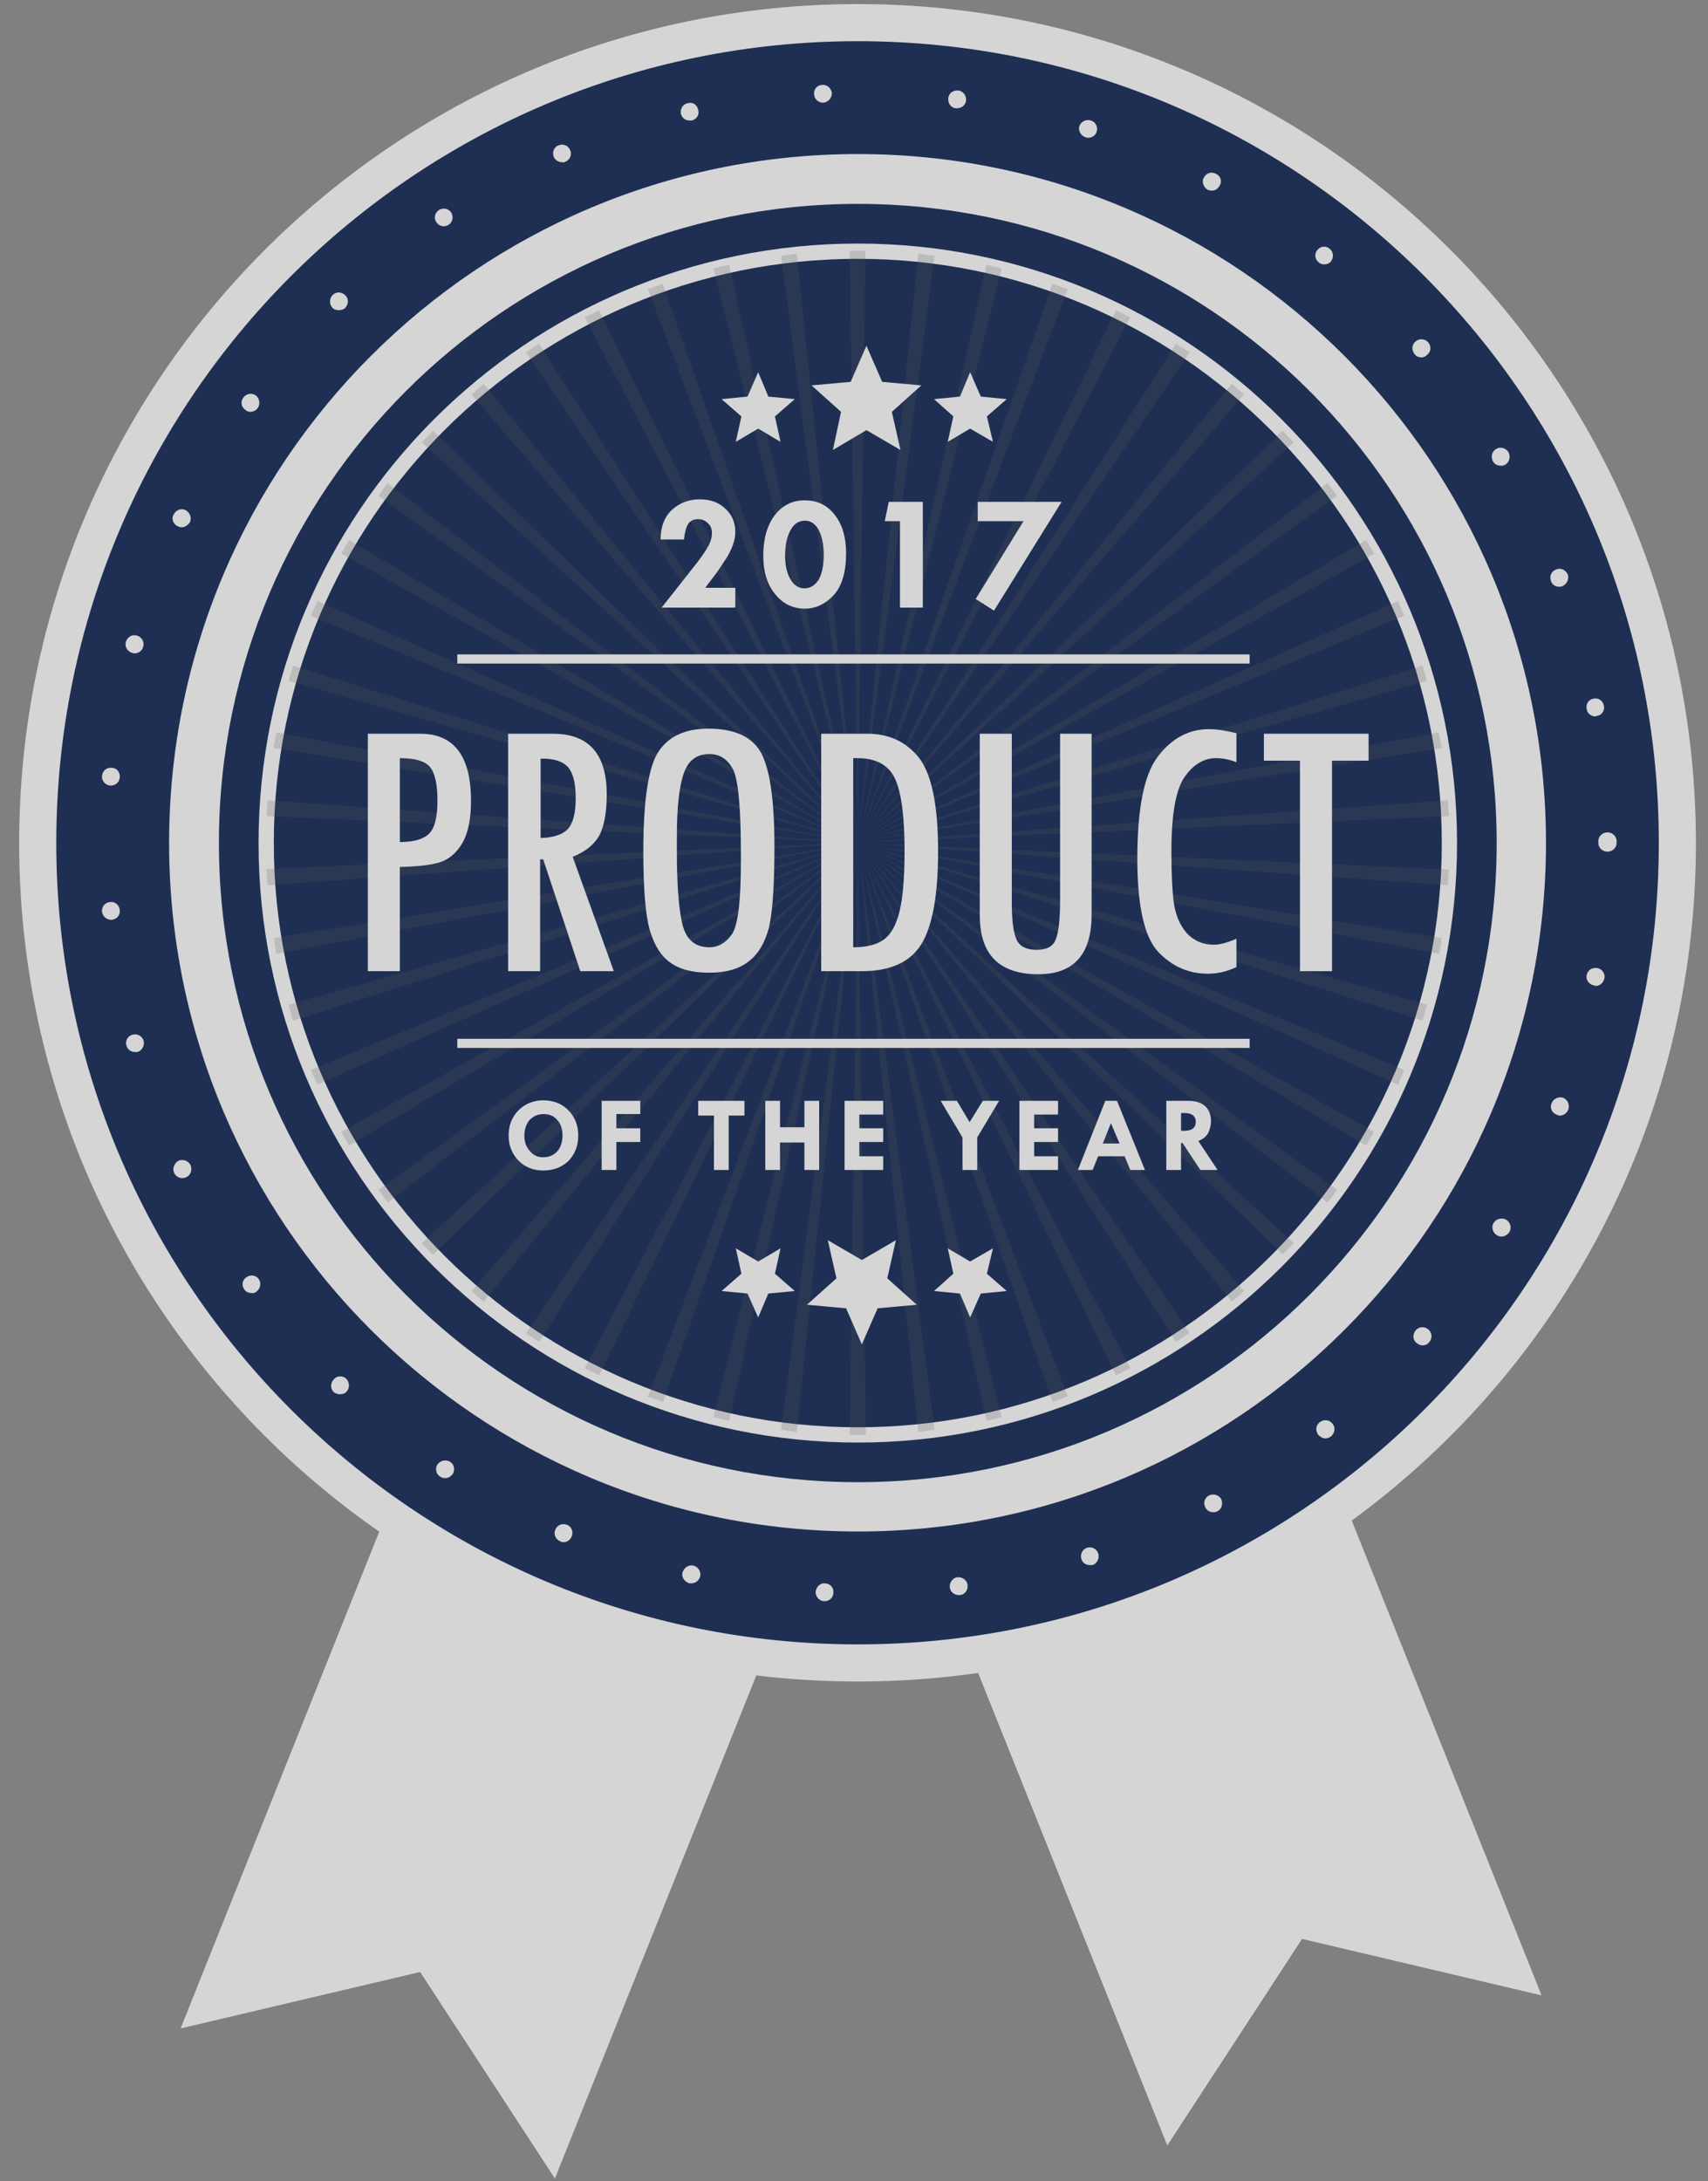 <svg width="94" height="120" viewBox="0 0 94 120" fill="none" xmlns="http://www.w3.org/2000/svg">
<rect x="0" y="0" width="94" height="120" fill="#808080" stroke="none"/>
<g clip-path="url(#clip0_432_318)">
<path d="M62.286 53.398L41.67 61.65L64.244 118.014L71.656 106.657L84.831 109.762L62.286 53.398Z" fill="url(#paint0_linear_432_318)"/>
<path style="mix-blend-mode:screen" fill-rule="evenodd" clip-rule="evenodd" d="M84.831 109.762L71.656 106.657L64.244 118.014L41.67 61.65L62.286 53.398L84.831 109.762ZM41.978 61.818L64.272 117.482L71.433 106.545L71.516 106.405L71.684 106.433L84.412 109.426L62.118 53.734L41.978 61.818Z" fill="url(#paint1_linear_432_318)"/>
<path d="M32.495 55.217L53.111 63.468L30.538 119.832L23.125 108.476L9.95 111.58L32.495 55.217Z" fill="url(#paint2_linear_432_318)"/>
<path style="mix-blend-mode:screen" fill-rule="evenodd" clip-rule="evenodd" d="M53.111 63.468L30.538 119.832L23.125 108.476L9.95 111.58L32.495 55.217L53.111 63.468ZM10.37 111.217L23.097 108.252L23.265 108.196L23.349 108.336L30.509 119.301L52.803 63.608L32.663 55.553L10.37 111.217Z" fill="url(#paint3_linear_432_318)"/>
<path d="M93.335 46.377C93.335 71.86 72.691 92.503 47.209 92.503C21.726 92.503 1.055 71.86 1.055 46.377C1.055 20.895 21.726 0.224 47.209 0.224C72.691 0.224 93.335 20.895 93.335 46.377Z" fill="url(#paint4_linear_432_318)"/>
<path d="M2.146 46.378C2.146 21.483 22.314 1.287 47.209 1.287C72.104 1.287 92.272 21.483 92.272 46.378C92.272 71.273 72.104 91.441 47.209 91.441C22.314 91.441 2.146 71.273 2.146 46.378Z" fill="url(#paint5_linear_432_318)"/>
<path d="M91.293 46.377C91.293 70.713 71.572 90.461 47.209 90.461C22.845 90.461 3.097 70.713 3.097 46.377C3.097 22.014 22.845 2.266 47.209 2.266C71.572 2.266 91.293 22.014 91.293 46.377Z" fill="#1E2F53"/>
<path d="M45.363 88.084C45.083 88.084 44.887 87.832 44.887 87.58C44.915 87.301 45.139 87.077 45.391 87.105C45.67 87.105 45.894 87.329 45.866 87.608C45.866 87.888 45.642 88.084 45.391 88.084C45.372 88.084 45.363 88.084 45.363 88.084ZM52.272 87.329C52.244 87.049 52.44 86.797 52.691 86.769C52.971 86.741 53.223 86.937 53.251 87.189C53.279 87.469 53.111 87.72 52.831 87.748C52.812 87.748 52.794 87.748 52.775 87.748C52.523 87.748 52.3 87.58 52.272 87.329ZM37.95 87.105C37.67 87.021 37.502 86.769 37.558 86.517C37.642 86.238 37.894 86.07 38.146 86.126C38.425 86.182 38.593 86.462 38.537 86.713C38.481 86.937 38.286 87.105 38.034 87.105C38.015 87.105 37.987 87.105 37.95 87.105ZM59.516 85.762C59.432 85.51 59.572 85.231 59.824 85.147C60.076 85.063 60.356 85.203 60.44 85.454C60.523 85.706 60.384 86.014 60.132 86.098C60.076 86.098 60.029 86.098 59.992 86.098C59.768 86.098 59.572 85.986 59.516 85.762ZM30.817 84.783C30.565 84.671 30.453 84.392 30.565 84.14C30.677 83.888 30.957 83.776 31.209 83.888C31.46 83.972 31.572 84.28 31.46 84.531C31.377 84.727 31.209 84.839 31.013 84.839C30.938 84.839 30.873 84.82 30.817 84.783ZM66.342 82.937C66.202 82.685 66.286 82.406 66.537 82.266C66.789 82.154 67.069 82.238 67.209 82.462C67.321 82.713 67.237 83.021 67.013 83.133C66.929 83.189 66.845 83.189 66.761 83.189C66.593 83.189 66.425 83.105 66.342 82.937ZM24.216 81.231C24.234 81.231 24.234 81.231 24.216 81.231C23.992 81.091 23.936 80.783 24.076 80.559C24.244 80.336 24.551 80.28 24.775 80.42C24.999 80.559 25.055 80.867 24.915 81.091C24.803 81.231 24.663 81.315 24.495 81.315C24.402 81.315 24.309 81.287 24.216 81.231ZM72.551 78.937C72.384 78.713 72.412 78.406 72.635 78.238C72.859 78.07 73.167 78.098 73.335 78.322C73.502 78.517 73.475 78.825 73.251 79.021C73.167 79.077 73.055 79.133 72.943 79.133C72.803 79.133 72.663 79.049 72.551 78.937ZM18.37 76.587C18.174 76.392 18.174 76.084 18.37 75.888C18.537 75.664 18.873 75.664 19.069 75.86C19.237 76.056 19.265 76.364 19.069 76.559C18.985 76.671 18.845 76.699 18.705 76.699C18.593 76.699 18.482 76.671 18.37 76.587ZM77.95 73.874C77.754 73.706 77.726 73.399 77.922 73.175C78.09 72.979 78.398 72.951 78.621 73.147C78.817 73.315 78.845 73.622 78.649 73.846C78.565 73.958 78.425 74.014 78.286 74.014C78.174 74.014 78.062 73.958 77.95 73.874ZM13.447 70.937C13.279 70.713 13.335 70.406 13.558 70.266C13.782 70.098 14.09 70.154 14.23 70.35C14.398 70.573 14.342 70.881 14.118 71.049C14.043 71.124 13.95 71.151 13.838 71.133C13.698 71.133 13.53 71.077 13.447 70.937ZM82.37 67.944C82.146 67.804 82.062 67.496 82.202 67.273C82.342 67.049 82.649 66.965 82.901 67.105C83.125 67.245 83.209 67.552 83.069 67.776C82.957 67.944 82.789 68.028 82.621 68.028C82.547 68.028 82.463 68 82.37 67.944ZM9.586 64.531C9.474 64.28 9.586 64 9.81 63.86C10.062 63.748 10.37 63.86 10.482 64.084C10.593 64.336 10.509 64.643 10.258 64.755C10.183 64.793 10.108 64.811 10.034 64.811C9.838 64.811 9.67 64.699 9.586 64.531ZM85.67 61.315C85.418 61.231 85.279 60.951 85.391 60.699C85.475 60.447 85.782 60.308 86.034 60.392C86.286 60.504 86.398 60.783 86.314 61.035C86.23 61.231 86.062 61.371 85.838 61.371C85.782 61.371 85.726 61.352 85.67 61.315ZM6.957 57.511C6.873 57.259 7.041 56.979 7.293 56.923C7.572 56.839 7.824 57.007 7.908 57.259C7.964 57.511 7.824 57.79 7.572 57.874C7.516 57.874 7.47 57.874 7.433 57.874C7.209 57.874 7.013 57.734 6.957 57.511ZM87.74 54.21C87.46 54.182 87.265 53.902 87.321 53.65C87.377 53.371 87.628 53.203 87.908 53.259C88.16 53.287 88.356 53.566 88.3 53.818C88.244 54.07 88.048 54.238 87.824 54.238C87.787 54.238 87.759 54.228 87.74 54.21ZM5.614 50.154C5.586 49.874 5.782 49.65 6.062 49.622C6.342 49.594 6.565 49.79 6.593 50.07C6.621 50.35 6.426 50.573 6.146 50.601C6.127 50.601 6.118 50.601 6.118 50.601C5.866 50.601 5.642 50.406 5.614 50.154ZM87.964 46.378C87.964 46.359 87.964 46.34 87.964 46.322C87.964 46.303 87.964 46.284 87.964 46.266C87.964 46.014 88.188 45.79 88.468 45.79C88.747 45.79 88.971 46.014 88.971 46.266C88.971 46.284 88.971 46.303 88.971 46.322C88.971 46.34 88.971 46.359 88.971 46.378C88.971 46.629 88.747 46.853 88.468 46.853C88.188 46.853 87.964 46.629 87.964 46.378ZM6.062 43.217C5.782 43.189 5.586 42.937 5.614 42.685C5.642 42.406 5.866 42.21 6.146 42.238C6.426 42.238 6.621 42.489 6.593 42.769C6.565 43.021 6.37 43.217 6.09 43.217C6.09 43.217 6.081 43.217 6.062 43.217ZM87.321 38.993C87.265 38.741 87.433 38.462 87.712 38.434C87.964 38.378 88.216 38.545 88.272 38.825C88.328 39.077 88.16 39.357 87.88 39.385C87.843 39.403 87.815 39.413 87.796 39.413C87.572 39.413 87.349 39.245 87.321 38.993ZM7.265 35.916C7.013 35.832 6.845 35.58 6.929 35.301C7.013 35.049 7.265 34.881 7.544 34.965C7.796 35.049 7.964 35.301 7.88 35.58C7.824 35.804 7.628 35.944 7.405 35.944C7.367 35.944 7.321 35.935 7.265 35.916ZM85.363 31.972C85.251 31.692 85.391 31.413 85.642 31.329C85.894 31.217 86.174 31.357 86.286 31.608C86.37 31.86 86.23 32.14 85.978 32.252C85.922 32.27 85.866 32.28 85.81 32.28C85.614 32.28 85.418 32.168 85.363 31.972ZM9.782 28.951C9.53 28.839 9.419 28.532 9.558 28.308C9.67 28.056 9.978 27.944 10.202 28.056C10.454 28.196 10.565 28.476 10.454 28.727C10.342 28.895 10.174 29.007 10.006 29.007C9.931 29.007 9.857 28.988 9.782 28.951ZM82.174 25.399C82.034 25.147 82.09 24.839 82.342 24.699C82.565 24.559 82.873 24.643 83.013 24.867C83.153 25.119 83.069 25.427 82.845 25.566C82.77 25.604 82.687 25.622 82.593 25.622C82.425 25.622 82.258 25.538 82.174 25.399ZM13.502 22.545C13.279 22.406 13.223 22.098 13.391 21.874C13.558 21.65 13.866 21.594 14.09 21.762C14.286 21.93 14.342 22.238 14.174 22.462C14.09 22.573 13.95 22.657 13.782 22.657C13.698 22.657 13.586 22.629 13.502 22.545ZM77.866 19.497C77.67 19.273 77.698 18.965 77.894 18.797C78.09 18.601 78.425 18.629 78.593 18.825C78.789 19.049 78.761 19.357 78.537 19.524C78.454 19.608 78.342 19.664 78.23 19.664C78.09 19.664 77.95 19.608 77.866 19.497ZM18.286 16.923C18.118 16.727 18.118 16.42 18.314 16.224C18.509 16.028 18.817 16.056 19.013 16.252C19.209 16.448 19.181 16.755 18.985 16.951C18.901 17.035 18.761 17.063 18.649 17.063C18.509 17.063 18.398 17.035 18.286 16.923ZM72.579 14.434C72.356 14.266 72.328 13.958 72.496 13.762C72.663 13.539 72.971 13.511 73.167 13.678C73.391 13.846 73.418 14.154 73.251 14.378C73.167 14.489 73.027 14.545 72.859 14.545C72.775 14.545 72.663 14.518 72.579 14.434ZM24.02 12.224C23.852 12 23.936 11.692 24.16 11.552C24.384 11.413 24.691 11.469 24.831 11.692C24.971 11.916 24.915 12.224 24.691 12.364C24.607 12.42 24.523 12.447 24.412 12.447C24.272 12.447 24.104 12.364 24.02 12.224ZM66.454 10.434C66.23 10.294 66.118 9.986 66.258 9.762C66.398 9.51 66.677 9.427 66.929 9.566C67.181 9.678 67.265 9.986 67.125 10.21C67.041 10.378 66.873 10.489 66.705 10.489C66.612 10.489 66.528 10.471 66.454 10.434ZM30.482 8.643C30.37 8.392 30.482 8.084 30.733 8C30.985 7.888 31.265 8 31.377 8.252C31.488 8.503 31.377 8.783 31.125 8.895C31.05 8.932 30.985 8.942 30.929 8.923C30.733 8.923 30.565 8.811 30.482 8.643ZM59.74 7.552C59.489 7.469 59.321 7.189 59.405 6.937C59.489 6.685 59.768 6.545 60.048 6.629C60.3 6.713 60.44 6.993 60.356 7.245C60.3 7.441 60.104 7.58 59.88 7.58C59.843 7.58 59.796 7.571 59.74 7.552ZM37.474 6.266C37.419 5.986 37.586 5.734 37.838 5.678C38.118 5.594 38.37 5.762 38.425 6.042C38.509 6.294 38.342 6.573 38.062 6.629C38.025 6.629 37.987 6.629 37.95 6.629C37.726 6.629 37.53 6.489 37.474 6.266ZM52.607 5.958C52.328 5.93 52.16 5.678 52.188 5.399C52.216 5.119 52.468 4.951 52.747 4.979C52.999 5.007 53.195 5.259 53.167 5.538C53.139 5.79 52.915 5.958 52.663 5.958C52.645 5.958 52.626 5.958 52.607 5.958ZM44.803 5.175C44.775 4.895 44.999 4.671 45.251 4.671C45.53 4.643 45.754 4.867 45.782 5.119C45.782 5.399 45.586 5.622 45.307 5.65C45.307 5.65 45.297 5.65 45.279 5.65C45.027 5.65 44.803 5.427 44.803 5.175Z" fill="url(#paint6_linear_432_318)"/>
<path d="M9.307 46.377C9.307 25.454 26.286 8.475 47.209 8.475C68.132 8.475 85.083 25.454 85.083 46.377C85.083 67.3 68.132 84.251 47.209 84.251C26.286 84.251 9.307 67.3 9.307 46.377Z" fill="url(#paint7_linear_432_318)"/>
<path d="M84.328 46.378C84.328 66.881 67.712 83.497 47.209 83.497C26.705 83.497 10.09 66.881 10.09 46.378C10.09 25.874 26.705 9.259 47.209 9.259C67.712 9.259 84.328 25.874 84.328 46.378Z" fill="url(#paint8_linear_432_318)"/>
<path d="M76.719 46.378C76.719 62.657 63.489 75.888 47.209 75.888C30.901 75.888 17.698 62.657 17.698 46.378C17.698 30.07 30.901 16.867 47.209 16.867C63.489 16.867 76.719 30.07 76.719 46.378Z" fill="url(#paint9_linear_432_318)"/>
<path d="M12.048 46.378C12.048 26.937 27.796 11.217 47.209 11.217C66.621 11.217 82.37 26.937 82.37 46.378C82.37 65.79 66.621 81.538 47.209 81.538C27.796 81.538 12.048 65.79 12.048 46.378Z" fill="#1E2F53"/>
<path fill-rule="evenodd" clip-rule="evenodd" d="M80.188 46.378C80.188 64.588 65.419 79.358 47.209 79.358C28.999 79.358 14.23 64.588 14.23 46.378C14.23 28.169 28.999 13.399 47.209 13.399C65.419 13.399 80.188 28.169 80.188 46.378ZM79.349 46.378C79.349 28.616 64.943 14.239 47.209 14.239C29.447 14.239 15.069 28.616 15.069 46.378C15.069 64.113 29.447 78.518 47.209 78.518C64.943 78.518 79.349 64.113 79.349 46.378Z" fill="url(#paint10_linear_432_318)"/>
<path style="mix-blend-mode:screen" opacity="0.2" d="M32.971 75.665L47.209 46.378L32.188 75.273C32.449 75.404 32.71 75.535 32.971 75.665ZM36.495 77.12L47.209 46.378L35.656 76.84C35.936 76.933 36.216 77.026 36.495 77.12ZM29.67 73.819L47.209 46.378L28.943 73.344C29.186 73.511 29.428 73.67 29.67 73.819ZM26.621 71.609L47.209 46.378L25.95 71.022C26.174 71.227 26.398 71.423 26.621 71.609ZM43.852 78.77L47.209 46.378L42.985 78.658C43.265 78.686 43.572 78.742 43.852 78.77ZM40.132 78.155L47.209 46.378L39.265 77.959C39.544 78.033 39.834 78.099 40.132 78.155ZM17.474 59.665L47.209 46.378L17.111 58.854C17.223 59.134 17.344 59.404 17.474 59.665ZM16.132 56.141L47.209 46.378L15.88 55.273C15.955 55.572 16.039 55.861 16.132 56.141ZM47.209 78.938C47.358 78.938 47.507 78.938 47.656 78.938L47.209 46.378L46.761 78.938C46.91 78.938 47.06 78.938 47.209 78.938ZM15.209 52.476L47.209 46.378L15.069 51.609C15.106 51.889 15.153 52.178 15.209 52.476ZM21.335 66.155L47.209 46.378L20.831 65.455C20.999 65.698 21.167 65.931 21.335 66.155ZM23.824 69.036L47.209 46.378L23.209 68.392C23.414 68.597 23.619 68.812 23.824 69.036ZM19.209 63.022L47.209 46.378L18.789 62.267C18.92 62.528 19.06 62.779 19.209 63.022ZM68.468 71.022L47.209 46.378L67.796 71.609C68.02 71.423 68.244 71.227 68.468 71.022ZM78.537 55.273L47.209 46.378L78.286 56.141C78.379 55.861 78.463 55.572 78.537 55.273ZM77.279 58.854L47.209 46.378L76.943 59.665C77.055 59.404 77.167 59.134 77.279 58.854ZM75.628 62.267L47.209 46.378L75.181 63.022C75.33 62.779 75.479 62.528 75.628 62.267ZM79.349 51.609L47.209 46.378L79.209 52.476C79.265 52.178 79.311 51.889 79.349 51.609ZM79.684 48.7C79.703 48.402 79.722 48.113 79.74 47.833L47.209 46.378L79.684 48.7ZM51.433 78.658L47.209 46.35L50.538 78.77C50.845 78.742 51.125 78.686 51.433 78.658ZM73.586 65.455L47.209 46.35L73.055 66.155C73.241 65.931 73.419 65.698 73.586 65.455ZM58.761 76.812L47.209 46.35L57.922 77.12C58.202 77.026 58.481 76.924 58.761 76.812ZM62.202 75.273L47.209 46.35L61.419 75.665C61.68 75.535 61.941 75.404 62.202 75.273ZM55.125 77.959L47.209 46.35L54.286 78.155C54.565 78.099 54.845 78.033 55.125 77.959ZM65.475 73.344L47.209 46.35L64.719 73.819C64.962 73.651 65.213 73.493 65.475 73.344ZM71.209 68.392L47.209 46.35L70.593 69.008C70.799 68.803 71.004 68.597 71.209 68.392ZM14.733 48.7L47.209 46.35L14.677 47.805C14.677 48.103 14.696 48.402 14.733 48.7ZM15.041 41.148L47.209 46.35L15.209 40.281C15.153 40.56 15.097 40.849 15.041 41.148ZM64.719 18.91L47.209 46.35L65.475 19.385C65.223 19.218 64.971 19.078 64.719 18.91ZM61.419 17.064L47.209 46.35L62.202 17.455C61.941 17.325 61.68 17.194 61.419 17.064ZM67.796 21.12L47.209 46.35L68.468 21.707C68.244 21.502 68.02 21.306 67.796 21.12ZM54.286 14.574L47.209 46.35L55.125 14.77C54.845 14.695 54.565 14.63 54.286 14.574ZM57.922 15.609L47.209 46.35L58.761 15.917C58.481 15.805 58.202 15.702 57.922 15.609ZM50.538 13.959L47.209 46.35L51.433 14.071C51.125 14.043 50.845 13.987 50.538 13.959ZM70.593 23.693L47.209 46.35L71.209 24.337C71.004 24.131 70.799 23.917 70.593 23.693ZM79.181 40.281L47.209 46.35L79.349 41.148C79.293 40.849 79.237 40.56 79.181 40.281ZM78.286 36.616L47.209 46.35L78.537 37.455C78.454 37.176 78.37 36.896 78.286 36.616ZM73.055 26.574L47.209 46.35L73.586 27.273C73.419 27.031 73.241 26.798 73.055 26.574ZM79.684 44.029L47.209 46.35L79.74 44.896C79.722 44.616 79.703 44.327 79.684 44.029ZM76.943 33.064L47.209 46.35L77.279 33.875C77.167 33.595 77.055 33.325 76.943 33.064ZM75.181 29.707L47.209 46.35L75.628 30.462C75.479 30.201 75.33 29.95 75.181 29.707ZM25.95 21.707L47.209 46.35L26.621 21.12C26.398 21.306 26.174 21.502 25.95 21.707ZM47.209 13.791C47.069 13.791 46.901 13.791 46.761 13.791L47.209 46.35L47.628 13.791C47.489 13.791 47.349 13.791 47.209 13.791ZM23.209 24.337L47.209 46.35L23.824 23.693C23.619 23.917 23.414 24.131 23.209 24.337ZM18.789 30.462L47.209 46.35L19.209 29.707C19.06 29.95 18.92 30.201 18.789 30.462ZM20.831 27.273L47.209 46.35L21.335 26.574C21.167 26.798 20.999 27.031 20.831 27.273ZM17.111 33.875L47.209 46.35L17.474 33.064C17.344 33.325 17.223 33.595 17.111 33.875ZM15.88 37.455L47.209 46.35L16.132 36.616C16.039 36.896 15.955 37.176 15.88 37.455ZM14.677 44.896L47.209 46.35L14.733 44.029C14.696 44.327 14.677 44.616 14.677 44.896ZM42.985 14.071L47.209 46.35L43.852 13.959C43.572 13.987 43.265 14.043 42.985 14.071ZM39.265 14.77L47.209 46.35L40.132 14.574C39.834 14.63 39.544 14.695 39.265 14.77ZM28.943 19.385L47.209 46.35L29.67 18.91C29.428 19.059 29.186 19.218 28.943 19.385ZM32.188 17.455L47.209 46.35L32.971 17.064C32.71 17.194 32.449 17.325 32.188 17.455ZM35.656 15.917L47.209 46.35L36.468 15.609C36.206 15.702 35.936 15.805 35.656 15.917Z" fill="url(#paint11_radial_432_318)"/>
<path fill-rule="evenodd" clip-rule="evenodd" d="M20.244 40.364H23.125C24.99 40.364 25.922 41.595 25.922 44.057C25.922 45.045 25.764 45.819 25.447 46.378C25.111 46.938 24.691 47.292 24.188 47.441C23.703 47.59 22.976 47.674 22.006 47.693V53.427H20.244V40.364ZM22.006 46.322C22.752 46.322 23.283 46.173 23.6 45.875C23.917 45.576 24.076 44.97 24.076 44.057C24.076 43.143 23.936 42.518 23.656 42.182C23.377 41.865 22.826 41.707 22.006 41.707V46.322Z" fill="url(#paint12_linear_432_318)"/>
<path fill-rule="evenodd" clip-rule="evenodd" d="M33.782 53.427H31.936L29.894 47.273H29.726V53.427H27.964V40.364H30.426C32.402 40.364 33.391 41.474 33.391 43.693C33.391 44.7 33.251 45.465 32.971 45.987C32.673 46.49 32.188 46.872 31.517 47.133L33.782 53.427ZM29.754 46.099C30.444 46.08 30.938 45.921 31.237 45.623C31.535 45.306 31.684 44.737 31.684 43.917C31.684 43.133 31.554 42.574 31.293 42.238C31.013 41.903 30.538 41.735 29.866 41.735H29.754V46.099Z" fill="url(#paint13_linear_432_318)"/>
<path fill-rule="evenodd" clip-rule="evenodd" d="M35.405 46.853C35.405 44.019 35.684 42.182 36.244 41.343C36.803 40.504 37.717 40.084 38.985 40.084C40.458 40.084 41.437 40.55 41.922 41.483C42.388 42.415 42.621 44.103 42.621 46.545C42.621 48.709 42.519 50.21 42.314 51.049C42.09 51.888 41.717 52.504 41.195 52.895C40.673 53.305 39.955 53.511 39.041 53.511C38.108 53.511 37.391 53.324 36.887 52.951C36.384 52.597 36.011 52.009 35.768 51.189C35.526 50.368 35.405 48.923 35.405 46.853ZM40.775 46.965C40.775 44.485 40.635 42.947 40.356 42.35C40.057 41.772 39.619 41.483 39.041 41.483C38.351 41.483 37.885 41.828 37.642 42.517C37.381 43.226 37.251 44.41 37.251 46.07V46.797C37.251 48.643 37.353 49.995 37.558 50.853C37.764 51.692 38.258 52.112 39.041 52.112C39.526 52.112 39.936 51.879 40.272 51.413C40.607 50.928 40.775 49.604 40.775 47.441V46.965Z" fill="url(#paint14_linear_432_318)"/>
<path fill-rule="evenodd" clip-rule="evenodd" d="M45.195 40.364H47.74C48.934 40.364 49.885 40.812 50.593 41.707C51.283 42.621 51.628 44.327 51.628 46.826C51.628 49.231 51.321 50.938 50.705 51.945C50.09 52.933 48.999 53.427 47.432 53.427H45.195V40.364ZM46.957 41.707V52.112C47.684 52.112 48.244 51.973 48.635 51.693C49.027 51.413 49.316 50.9 49.502 50.154C49.689 49.408 49.782 48.29 49.782 46.798C49.782 44.896 49.605 43.572 49.251 42.826C48.896 42.08 48.206 41.707 47.181 41.707H46.957Z" fill="url(#paint15_linear_432_318)"/>
<path d="M60.076 50.322C60.076 52.504 59.097 53.595 57.139 53.595C54.994 53.595 53.922 52.513 53.922 50.35V40.364H55.684V49.623C55.684 50.611 55.768 51.292 55.936 51.665C56.104 52.057 56.477 52.252 57.055 52.252C57.633 52.252 57.987 52.047 58.118 51.637C58.267 51.245 58.342 50.537 58.342 49.511V40.364H60.076V50.322Z" fill="url(#paint16_linear_432_318)"/>
<path d="M68.048 53.203C67.526 53.446 67.004 53.567 66.481 53.567C65.419 53.567 64.505 53.166 63.74 52.364C62.976 51.544 62.593 49.837 62.593 47.245C62.593 44.448 62.976 42.565 63.74 41.595C64.505 40.606 65.437 40.112 66.537 40.112C66.948 40.112 67.451 40.187 68.048 40.336V41.931C67.656 41.781 67.283 41.707 66.929 41.707C66.258 41.707 65.68 42.052 65.195 42.742C64.71 43.432 64.468 44.802 64.468 46.854C64.468 48.066 64.514 49.017 64.607 49.707C64.719 50.397 64.962 50.947 65.335 51.357C65.726 51.767 66.211 51.972 66.789 51.972C67.125 51.972 67.544 51.861 68.048 51.637V53.203Z" fill="url(#paint17_linear_432_318)"/>
<path d="M75.321 41.847H73.307V53.427H71.544V41.847H69.558V40.364H75.321V41.847Z" fill="url(#paint18_linear_432_318)"/>
<path d="M38.817 32.336H40.468V33.427H36.411L38.398 30.909C38.677 30.536 38.882 30.229 39.013 29.986C39.125 29.762 39.181 29.539 39.181 29.315C39.181 29.091 39.106 28.914 38.957 28.783C38.808 28.634 38.631 28.56 38.425 28.56C38.164 28.56 37.978 28.653 37.866 28.839C37.754 29.026 37.68 29.306 37.642 29.678H36.356C36.356 28.989 36.561 28.448 36.971 28.056C37.4 27.665 37.913 27.469 38.51 27.469C39.087 27.469 39.554 27.637 39.908 27.972C40.281 28.308 40.468 28.737 40.468 29.259C40.468 29.762 40.253 30.322 39.824 30.937L39.489 31.441C39.339 31.646 39.162 31.879 38.957 32.14L38.817 32.336Z" fill="url(#paint19_linear_432_318)"/>
<path fill-rule="evenodd" clip-rule="evenodd" d="M44.3 27.525C44.99 27.525 45.54 27.796 45.95 28.337C46.36 28.859 46.565 29.558 46.565 30.434C46.565 31.46 46.342 32.225 45.894 32.728C45.428 33.232 44.896 33.483 44.3 33.483C43.628 33.483 43.078 33.213 42.649 32.672C42.22 32.15 42.006 31.451 42.006 30.574C42.006 29.661 42.211 28.924 42.621 28.365C43.05 27.805 43.6 27.525 44.272 27.525H44.3ZM45.335 30.546C45.335 29.968 45.241 29.502 45.055 29.148C44.868 28.812 44.617 28.644 44.3 28.644C43.964 28.644 43.703 28.812 43.517 29.148C43.311 29.502 43.209 29.978 43.209 30.574C43.209 31.115 43.311 31.553 43.517 31.889C43.703 32.206 43.955 32.365 44.272 32.365C44.589 32.365 44.85 32.206 45.055 31.889C45.241 31.553 45.335 31.106 45.335 30.546Z" fill="url(#paint20_linear_432_318)"/>
<path d="M48.915 27.608H50.789V33.427H49.53V28.671H48.691L48.915 27.608Z" fill="url(#paint21_linear_432_318)"/>
<path d="M53.81 27.608H58.425L54.705 33.594L53.698 32.951L56.328 28.671H53.81V27.608Z" fill="url(#paint22_linear_432_318)"/>
<path fill-rule="evenodd" clip-rule="evenodd" d="M27.992 62.462C27.992 61.903 28.178 61.437 28.551 61.064C28.924 60.709 29.372 60.532 29.894 60.532C30.453 60.532 30.91 60.709 31.265 61.064C31.638 61.437 31.824 61.903 31.824 62.462C31.824 63.022 31.647 63.488 31.293 63.861C30.92 64.215 30.453 64.392 29.894 64.392C29.353 64.392 28.906 64.215 28.551 63.861C28.178 63.488 27.992 63.022 27.992 62.462ZM29.922 61.288C29.605 61.288 29.344 61.399 29.139 61.623C28.952 61.847 28.859 62.136 28.859 62.49C28.859 62.826 28.962 63.106 29.167 63.329C29.353 63.553 29.596 63.665 29.894 63.665C30.211 63.665 30.472 63.553 30.677 63.329C30.864 63.106 30.957 62.817 30.957 62.462C30.957 62.108 30.864 61.828 30.677 61.623C30.491 61.399 30.239 61.288 29.922 61.288Z" fill="url(#paint23_linear_432_318)"/>
<path d="M33.111 60.559H35.237V61.286H33.922V62.069H35.237V62.824H33.922V64.363H33.111V60.559Z" fill="url(#paint24_linear_432_318)"/>
<path d="M38.425 60.559H40.971V61.37H40.104V64.363H39.293V61.37H38.425V60.559Z" fill="url(#paint25_linear_432_318)"/>
<path d="M42.118 60.559H42.929V62.013H44.272V60.559H45.083V64.363H44.272V62.852H42.929V64.363H42.118V60.559Z" fill="url(#paint26_linear_432_318)"/>
<path d="M46.481 60.559H48.607V61.314H47.293V62.069H48.607V62.824H47.293V63.608H48.607V64.363H46.481V60.559Z" fill="url(#paint27_linear_432_318)"/>
<path d="M51.768 60.559H52.663L53.363 61.733L54.09 60.559H54.985L53.782 62.573V64.363H52.971V62.573L51.768 60.559Z" fill="url(#paint28_linear_432_318)"/>
<path d="M56.104 60.559H58.23V61.314H56.915V62.069H58.23V62.824H56.915V63.608H58.23V64.363H56.104V60.559Z" fill="url(#paint29_linear_432_318)"/>
<path fill-rule="evenodd" clip-rule="evenodd" d="M60.831 60.559H61.474L63.013 64.363H62.202L61.894 63.608H60.44L60.132 64.363H59.321L60.831 60.559ZM61.139 61.789L60.691 62.908H61.614L61.139 61.789Z" fill="url(#paint30_linear_432_318)"/>
<path fill-rule="evenodd" clip-rule="evenodd" d="M64.188 60.559H65.419C65.81 60.559 66.118 60.661 66.342 60.866C66.547 61.071 66.649 61.342 66.649 61.678C66.649 61.864 66.603 62.069 66.51 62.293C66.416 62.498 66.23 62.657 65.95 62.768L67.013 64.363H66.062L65.083 62.88H64.999V64.363H64.188V60.559ZM64.999 61.23V62.209H65.167C65.596 62.209 65.81 62.041 65.81 61.705C65.81 61.556 65.754 61.435 65.642 61.342C65.531 61.267 65.381 61.23 65.195 61.23H64.999Z" fill="url(#paint31_linear_432_318)"/>
<path d="M68.775 36.504H25.167V36H68.775V36.504Z" fill="url(#paint32_linear_432_318)"/>
<path d="M68.775 57.65H25.167V57.147H68.775V57.65Z" fill="url(#paint33_linear_432_318)"/>
<path d="M49.558 24.755L47.684 23.664L45.838 24.755L46.286 22.657L44.663 21.202L46.817 21.006L47.684 19.02L48.551 21.006L50.705 21.202L49.083 22.657L49.558 24.755Z" fill="url(#paint34_linear_432_318)"/>
<path d="M54.649 24.307L53.391 23.579L52.16 24.307L52.468 22.908L51.405 21.957L52.831 21.817L53.391 20.475L53.978 21.817L55.405 21.957L54.314 22.908L54.649 24.307Z" fill="url(#paint35_linear_432_318)"/>
<path d="M42.957 24.307L41.726 23.579L40.495 24.307L40.803 22.908L39.712 21.957L41.139 21.817L41.726 20.475L42.286 21.817L43.74 21.957L42.649 22.908L42.957 24.307Z" fill="url(#paint36_linear_432_318)"/>
<path d="M49.307 68.225L47.432 69.316L45.558 68.225L46.034 70.323L44.412 71.777L46.565 71.973L47.432 73.959L48.3 71.973L50.453 71.777L48.831 70.323L49.307 68.225Z" fill="url(#paint37_linear_432_318)"/>
<path d="M42.957 68.672L41.726 69.399L40.495 68.672L40.803 70.07L39.712 71.022L41.139 71.161L41.726 72.476L42.286 71.161L43.74 71.022L42.649 70.07L42.957 68.672Z" fill="url(#paint38_linear_432_318)"/>
<path d="M54.314 70.07L54.649 68.672L53.391 69.399L52.16 68.672L52.468 70.07L51.405 71.022L52.831 71.161L53.391 72.476L53.978 71.161L55.405 71.022L54.314 70.07Z" fill="url(#paint39_linear_432_318)"/>
</g>
<defs>
<linearGradient id="paint0_linear_432_318" x1="792.692" y1="-8926.97" x2="-2375.27" y2="-16937.1" gradientUnits="userSpaceOnUse">
<stop stop-color="#D5D5D5"/>
<stop offset="0.21" stop-color="white"/>
<stop offset="0.45" stop-color="#272727"/>
<stop offset="0.67" stop-color="#B7B7B7"/>
<stop offset="1" stop-color="#D5D5D5"/>
</linearGradient>
<linearGradient id="paint1_linear_432_318" x1="6340.15" y1="12385.5" x2="13001.2" y2="12385.5" gradientUnits="userSpaceOnUse">
<stop stop-color="#D5D5D5"/>
<stop offset="0.21" stop-color="white"/>
<stop offset="0.45" stop-color="#272727"/>
<stop offset="0.67" stop-color="#B7B7B7"/>
<stop offset="1" stop-color="#D5D5D5"/>
</linearGradient>
<linearGradient id="paint2_linear_432_318" x1="4715.15" y1="-106.401" x2="8093.89" y2="-8649.36" gradientUnits="userSpaceOnUse">
<stop stop-color="#D5D5D5"/>
<stop offset="0.21" stop-color="white"/>
<stop offset="0.45" stop-color="#272727"/>
<stop offset="0.67" stop-color="#B7B7B7"/>
<stop offset="1" stop-color="#D5D5D5"/>
</linearGradient>
<linearGradient id="paint3_linear_432_318" x1="1412.92" y1="12807.3" x2="8073.85" y2="12807.3" gradientUnits="userSpaceOnUse">
<stop stop-color="#D5D5D5"/>
<stop offset="0.21" stop-color="white"/>
<stop offset="0.45" stop-color="#272727"/>
<stop offset="0.67" stop-color="#B7B7B7"/>
<stop offset="1" stop-color="#D5D5D5"/>
</linearGradient>
<linearGradient id="paint4_linear_432_318" x1="30.069" y1="138.358" x2="41555.4" y2="41663.7" gradientUnits="userSpaceOnUse">
<stop stop-color="#D5D5D5"/>
<stop offset="0.21" stop-color="white"/>
<stop offset="0.45" stop-color="#272727"/>
<stop offset="0.67" stop-color="#B7B7B7"/>
<stop offset="1" stop-color="#D5D5D5"/>
</linearGradient>
<linearGradient id="paint5_linear_432_318" x1="51.649" y1="-990.382" x2="-39569.8" y2="-40611.9" gradientUnits="userSpaceOnUse">
<stop stop-color="#D5D5D5"/>
<stop offset="0.21" stop-color="white"/>
<stop offset="0.45" stop-color="#272727"/>
<stop offset="0.67" stop-color="#B7B7B7"/>
<stop offset="1" stop-color="#D5D5D5"/>
</linearGradient>
<linearGradient id="paint6_linear_432_318" x1="-118.798" y1="3411.13" x2="28652" y2="35707" gradientUnits="userSpaceOnUse">
<stop stop-color="#D5D5D5"/>
<stop offset="0.21" stop-color="white"/>
<stop offset="0.45" stop-color="#272727"/>
<stop offset="0.67" stop-color="#B7B7B7"/>
<stop offset="1" stop-color="#D5D5D5"/>
</linearGradient>
<linearGradient id="paint7_linear_432_318" x1="-348.849" y1="-4341.31" x2="-22164" y2="-22484.3" gradientUnits="userSpaceOnUse">
<stop stop-color="#D5D5D5"/>
<stop offset="0.21" stop-color="white"/>
<stop offset="0.45" stop-color="#272727"/>
<stop offset="0.67" stop-color="#B7B7B7"/>
<stop offset="1" stop-color="#D5D5D5"/>
</linearGradient>
<linearGradient id="paint8_linear_432_318" x1="472.483" y1="4750.41" x2="21414.5" y2="22167.1" gradientUnits="userSpaceOnUse">
<stop stop-color="#D5D5D5"/>
<stop offset="0.21" stop-color="white"/>
<stop offset="0.45" stop-color="#272727"/>
<stop offset="0.67" stop-color="#B7B7B7"/>
<stop offset="1" stop-color="#D5D5D5"/>
</linearGradient>
<linearGradient id="paint9_linear_432_318" x1="672.365" y1="6909.87" x2="13905.6" y2="17915.5" gradientUnits="userSpaceOnUse">
<stop stop-color="#D5D5D5"/>
<stop offset="0.21" stop-color="white"/>
<stop offset="0.45" stop-color="#272727"/>
<stop offset="0.67" stop-color="#B7B7B7"/>
<stop offset="1" stop-color="#D5D5D5"/>
</linearGradient>
<linearGradient id="paint10_linear_432_318" x1="599.639" y1="6125.43" x2="17128.6" y2="19871.9" gradientUnits="userSpaceOnUse">
<stop stop-color="#D5D5D5"/>
<stop offset="0.21" stop-color="white"/>
<stop offset="0.45" stop-color="#272727"/>
<stop offset="0.67" stop-color="#B7B7B7"/>
<stop offset="1" stop-color="#D5D5D5"/>
</linearGradient>
<radialGradient id="paint11_radial_432_318" cx="0" cy="0" r="1" gradientUnits="userSpaceOnUse" gradientTransform="translate(3473.95 3460.43) scale(16280.7 16301.7)">
<stop stop-color="#CBCBCB"/>
<stop offset="0.14" stop-color="#6E6E6E"/>
<stop offset="1"/>
</radialGradient>
<linearGradient id="paint12_linear_432_318" x1="-7813.28" y1="21080.1" x2="-6042.21" y2="22649.4" gradientUnits="userSpaceOnUse">
<stop stop-color="#D5D5D5"/>
<stop offset="0.21" stop-color="white"/>
<stop offset="0.45" stop-color="#272727"/>
<stop offset="0.67" stop-color="#B7B7B7"/>
<stop offset="1" stop-color="#D5D5D5"/>
</linearGradient>
<linearGradient id="paint13_linear_432_318" x1="-1564.25" y1="15000" x2="-162.397" y2="16242.1" gradientUnits="userSpaceOnUse">
<stop stop-color="#D5D5D5"/>
<stop offset="0.21" stop-color="white"/>
<stop offset="0.45" stop-color="#272727"/>
<stop offset="0.67" stop-color="#B7B7B7"/>
<stop offset="1" stop-color="#D5D5D5"/>
</linearGradient>
<linearGradient id="paint14_linear_432_318" x1="-841.456" y1="21969.3" x2="1330.48" y2="23893.8" gradientUnits="userSpaceOnUse">
<stop stop-color="#D5D5D5"/>
<stop offset="0.21" stop-color="white"/>
<stop offset="0.45" stop-color="#272727"/>
<stop offset="0.67" stop-color="#B7B7B7"/>
<stop offset="1" stop-color="#D5D5D5"/>
</linearGradient>
<linearGradient id="paint15_linear_432_318" x1="1935.38" y1="22364.1" x2="3698.1" y2="23926" gradientUnits="userSpaceOnUse">
<stop stop-color="#D5D5D5"/>
<stop offset="0.21" stop-color="white"/>
<stop offset="0.45" stop-color="#272727"/>
<stop offset="0.67" stop-color="#B7B7B7"/>
<stop offset="1" stop-color="#D5D5D5"/>
</linearGradient>
<linearGradient id="paint16_linear_432_318" x1="4161.04" y1="23425.3" x2="5775.51" y2="24855.8" gradientUnits="userSpaceOnUse">
<stop stop-color="#D5D5D5"/>
<stop offset="0.21" stop-color="white"/>
<stop offset="0.45" stop-color="#272727"/>
<stop offset="0.67" stop-color="#B7B7B7"/>
<stop offset="1" stop-color="#D5D5D5"/>
</linearGradient>
<linearGradient id="paint17_linear_432_318" x1="6681.97" y1="28179.1" x2="8245.55" y2="29564.5" gradientUnits="userSpaceOnUse">
<stop stop-color="#D5D5D5"/>
<stop offset="0.21" stop-color="white"/>
<stop offset="0.45" stop-color="#272727"/>
<stop offset="0.67" stop-color="#B7B7B7"/>
<stop offset="1" stop-color="#D5D5D5"/>
</linearGradient>
<linearGradient id="paint18_linear_432_318" x1="8345.04" y1="28354.3" x2="9914.62" y2="29745" gradientUnits="userSpaceOnUse">
<stop stop-color="#D5D5D5"/>
<stop offset="0.21" stop-color="white"/>
<stop offset="0.45" stop-color="#272727"/>
<stop offset="0.67" stop-color="#B7B7B7"/>
<stop offset="1" stop-color="#D5D5D5"/>
</linearGradient>
<linearGradient id="paint19_linear_432_318" x1="2358.97" y1="13592.3" x2="3289.23" y2="14416.5" gradientUnits="userSpaceOnUse">
<stop stop-color="#D5D5D5"/>
<stop offset="0.21" stop-color="white"/>
<stop offset="0.45" stop-color="#272727"/>
<stop offset="0.67" stop-color="#B7B7B7"/>
<stop offset="1" stop-color="#D5D5D5"/>
</linearGradient>
<linearGradient id="paint20_linear_432_318" x1="4401.43" y1="17854.1" x2="5652.56" y2="18962.7" gradientUnits="userSpaceOnUse">
<stop stop-color="#D5D5D5"/>
<stop offset="0.21" stop-color="white"/>
<stop offset="0.45" stop-color="#272727"/>
<stop offset="0.67" stop-color="#B7B7B7"/>
<stop offset="1" stop-color="#D5D5D5"/>
</linearGradient>
<linearGradient id="paint21_linear_432_318" x1="4922.61" y1="14323" x2="5353.72" y2="14705" gradientUnits="userSpaceOnUse">
<stop stop-color="#D5D5D5"/>
<stop offset="0.21" stop-color="white"/>
<stop offset="0.45" stop-color="#272727"/>
<stop offset="0.67" stop-color="#B7B7B7"/>
<stop offset="1" stop-color="#D5D5D5"/>
</linearGradient>
<linearGradient id="paint22_linear_432_318" x1="4960.81" y1="28795.1" x2="6485.11" y2="30145.8" gradientUnits="userSpaceOnUse">
<stop stop-color="#D5D5D5"/>
<stop offset="0.21" stop-color="white"/>
<stop offset="0.45" stop-color="#272727"/>
<stop offset="0.67" stop-color="#B7B7B7"/>
<stop offset="1" stop-color="#D5D5D5"/>
</linearGradient>
<linearGradient id="paint23_linear_432_318" x1="-10148.3" y1="32335.6" x2="-8689.58" y2="33628.2" gradientUnits="userSpaceOnUse">
<stop stop-color="#D5D5D5"/>
<stop offset="0.21" stop-color="white"/>
<stop offset="0.45" stop-color="#272727"/>
<stop offset="0.67" stop-color="#B7B7B7"/>
<stop offset="1" stop-color="#D5D5D5"/>
</linearGradient>
<linearGradient id="paint24_linear_432_318" x1="-14574.1" y1="39800.1" x2="-13812.5" y2="40474.9" gradientUnits="userSpaceOnUse">
<stop stop-color="#D5D5D5"/>
<stop offset="0.21" stop-color="white"/>
<stop offset="0.45" stop-color="#272727"/>
<stop offset="0.67" stop-color="#B7B7B7"/>
<stop offset="1" stop-color="#D5D5D5"/>
</linearGradient>
<linearGradient id="paint25_linear_432_318" x1="-5948.27" y1="30958.5" x2="-5135.41" y2="31678.8" gradientUnits="userSpaceOnUse">
<stop stop-color="#D5D5D5"/>
<stop offset="0.21" stop-color="white"/>
<stop offset="0.45" stop-color="#272727"/>
<stop offset="0.67" stop-color="#B7B7B7"/>
<stop offset="1" stop-color="#D5D5D5"/>
</linearGradient>
<linearGradient id="paint26_linear_432_318" x1="-3561.41" y1="26740.2" x2="-2753.81" y2="27455.8" gradientUnits="userSpaceOnUse">
<stop stop-color="#D5D5D5"/>
<stop offset="0.21" stop-color="white"/>
<stop offset="0.45" stop-color="#272727"/>
<stop offset="0.67" stop-color="#B7B7B7"/>
<stop offset="1" stop-color="#D5D5D5"/>
</linearGradient>
<linearGradient id="paint27_linear_432_318" x1="-2659.16" y1="28115.7" x2="-2080.15" y2="28628.7" gradientUnits="userSpaceOnUse">
<stop stop-color="#D5D5D5"/>
<stop offset="0.21" stop-color="white"/>
<stop offset="0.45" stop-color="#272727"/>
<stop offset="0.67" stop-color="#B7B7B7"/>
<stop offset="1" stop-color="#D5D5D5"/>
</linearGradient>
<linearGradient id="paint28_linear_432_318" x1="-1559.28" y1="36040.5" x2="-486.373" y2="36991.2" gradientUnits="userSpaceOnUse">
<stop stop-color="#D5D5D5"/>
<stop offset="0.21" stop-color="white"/>
<stop offset="0.45" stop-color="#272727"/>
<stop offset="0.67" stop-color="#B7B7B7"/>
<stop offset="1" stop-color="#D5D5D5"/>
</linearGradient>
<linearGradient id="paint29_linear_432_318" x1="-34.188" y1="30432.9" x2="544.819" y2="30946" gradientUnits="userSpaceOnUse">
<stop stop-color="#D5D5D5"/>
<stop offset="0.21" stop-color="white"/>
<stop offset="0.45" stop-color="#272727"/>
<stop offset="0.67" stop-color="#B7B7B7"/>
<stop offset="1" stop-color="#D5D5D5"/>
</linearGradient>
<linearGradient id="paint30_linear_432_318" x1="1154.99" y1="39648.1" x2="2436.73" y2="40783.8" gradientUnits="userSpaceOnUse">
<stop stop-color="#D5D5D5"/>
<stop offset="0.21" stop-color="white"/>
<stop offset="0.45" stop-color="#272727"/>
<stop offset="0.67" stop-color="#B7B7B7"/>
<stop offset="1" stop-color="#D5D5D5"/>
</linearGradient>
<linearGradient id="paint31_linear_432_318" x1="4546.61" y1="29699.9" x2="5316.1" y2="30381.7" gradientUnits="userSpaceOnUse">
<stop stop-color="#D5D5D5"/>
<stop offset="0.21" stop-color="white"/>
<stop offset="0.45" stop-color="#272727"/>
<stop offset="0.67" stop-color="#B7B7B7"/>
<stop offset="1" stop-color="#D5D5D5"/>
</linearGradient>
<linearGradient id="paint32_linear_432_318" x1="-2127.42" y1="17195.1" x2="11164.1" y2="29598.9" gradientUnits="userSpaceOnUse">
<stop stop-color="#D5D5D5"/>
<stop offset="0.21" stop-color="white"/>
<stop offset="0.45" stop-color="#272727"/>
<stop offset="0.67" stop-color="#B7B7B7"/>
<stop offset="1" stop-color="#D5D5D5"/>
</linearGradient>
<linearGradient id="paint33_linear_432_318" x1="-7759.9" y1="23230.2" x2="5531.22" y2="35633.6" gradientUnits="userSpaceOnUse">
<stop stop-color="#D5D5D5"/>
<stop offset="0.21" stop-color="white"/>
<stop offset="0.45" stop-color="#272727"/>
<stop offset="0.67" stop-color="#B7B7B7"/>
<stop offset="1" stop-color="#D5D5D5"/>
</linearGradient>
<linearGradient id="paint34_linear_432_318" x1="1494.7" y1="5593.98" x2="1948.81" y2="6159.55" gradientUnits="userSpaceOnUse">
<stop stop-color="#D5D5D5"/>
<stop offset="0.21" stop-color="white"/>
<stop offset="0.45" stop-color="#272727"/>
<stop offset="0.67" stop-color="#B7B7B7"/>
<stop offset="1" stop-color="#D5D5D5"/>
</linearGradient>
<linearGradient id="paint35_linear_432_318" x1="1862" y1="6336.92" x2="2162.71" y2="6711.44" gradientUnits="userSpaceOnUse">
<stop stop-color="#D5D5D5"/>
<stop offset="0.21" stop-color="white"/>
<stop offset="0.45" stop-color="#272727"/>
<stop offset="0.67" stop-color="#B7B7B7"/>
<stop offset="1" stop-color="#D5D5D5"/>
</linearGradient>
<linearGradient id="paint36_linear_432_318" x1="977.967" y1="5250.93" x2="1280.82" y2="5628.12" gradientUnits="userSpaceOnUse">
<stop stop-color="#D5D5D5"/>
<stop offset="0.21" stop-color="white"/>
<stop offset="0.45" stop-color="#272727"/>
<stop offset="0.67" stop-color="#B7B7B7"/>
<stop offset="1" stop-color="#D5D5D5"/>
</linearGradient>
<linearGradient id="paint37_linear_432_318" x1="-3023.61" y1="10676.6" x2="-2480.54" y2="11283.8" gradientUnits="userSpaceOnUse">
<stop stop-color="#D5D5D5"/>
<stop offset="0.21" stop-color="white"/>
<stop offset="0.45" stop-color="#272727"/>
<stop offset="0.67" stop-color="#B7B7B7"/>
<stop offset="1" stop-color="#D5D5D5"/>
</linearGradient>
<linearGradient id="paint38_linear_432_318" x1="-3496.03" y1="10251" x2="-3133.99" y2="10655.8" gradientUnits="userSpaceOnUse">
<stop stop-color="#D5D5D5"/>
<stop offset="0.21" stop-color="white"/>
<stop offset="0.45" stop-color="#272727"/>
<stop offset="0.67" stop-color="#B7B7B7"/>
<stop offset="1" stop-color="#D5D5D5"/>
</linearGradient>
<linearGradient id="paint39_linear_432_318" x1="-2441.07" y1="11419.3" x2="-2081.5" y2="11821.3" gradientUnits="userSpaceOnUse">
<stop stop-color="#D5D5D5"/>
<stop offset="0.21" stop-color="white"/>
<stop offset="0.45" stop-color="#272727"/>
<stop offset="0.67" stop-color="#B7B7B7"/>
<stop offset="1" stop-color="#D5D5D5"/>
</linearGradient>
<clipPath id="clip0_432_318">
<rect width="92.587" height="120" fill="white" transform="translate(0.859)"/>
</clipPath>
</defs>
</svg>
